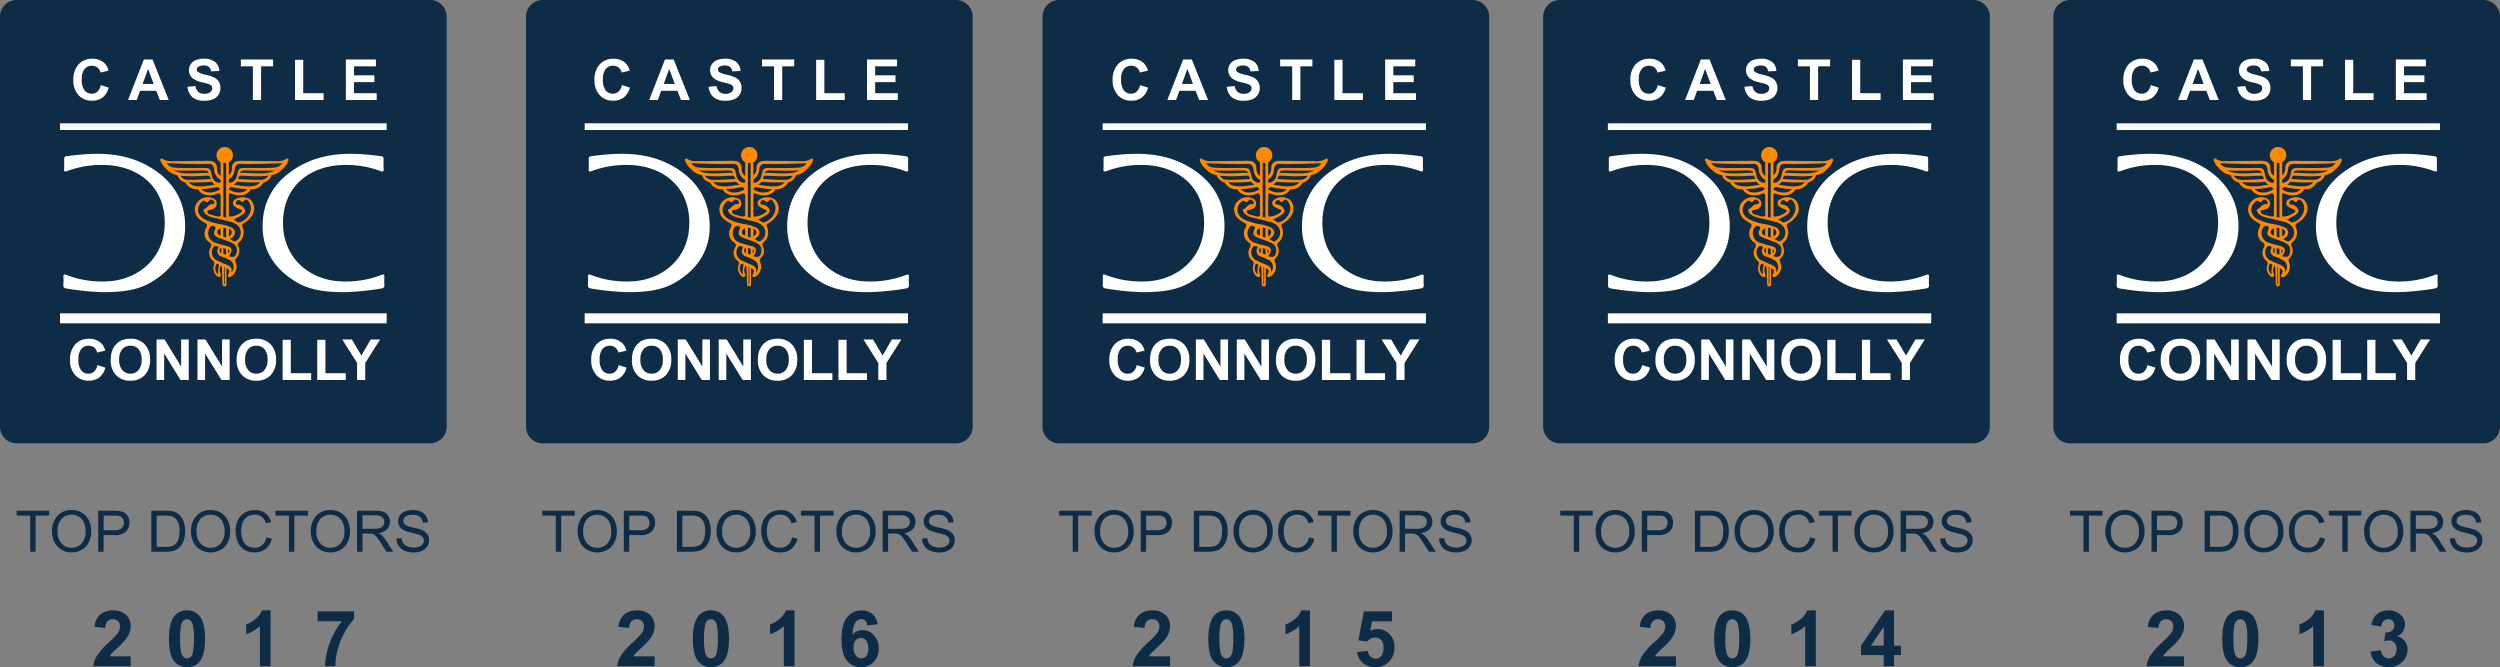 <svg xmlns="http://www.w3.org/2000/svg" xmlns:xlink="http://www.w3.org/1999/xlink" width="750" height="200.164" xmlns:v="https://vecta.io/nano"><rect width="100%" height="100%" fill="#808080" stroke="none"/><style><![CDATA[.B{fill:#fff}.C{fill:#0e2c46}.D{fill-rule:evenodd}.E{fill:#ff8900}]]></style><path d="M5 0h124a5 5 0 0 1 5 5v123a5 5 0 0 1-5 5H5a5 5 0 0 1-5-5V5a5 5 0 0 1 5-5zm4.049 165.519v-10.845H5v-1.452h9.746v1.452h-4.071v10.845zm6.559-5.989a6.68 6.68 0 0 1 1.644-4.794 5.59 5.59 0 0 1 4.244-1.733 5.89 5.89 0 0 1 3.067.813c.904.534 1.63 1.323 2.086 2.269a7.37 7.37 0 0 1 .713 3.3c.02 1.16-.239 2.308-.755 3.347a5.15 5.15 0 0 1-2.134 2.238 6.11 6.11 0 0 1-2.986.76c-1.092.017-2.166-.274-3.1-.839a5.4 5.4 0 0 1-2.074-2.288 6.94 6.94 0 0 1-.7-3.07zm1.677.026c-.07 1.278.36 2.534 1.2 3.5.767.841 1.862 1.308 3 1.279a3.93 3.93 0 0 0 3.018-1.291 5.22 5.22 0 0 0 1.186-3.66 6.3 6.3 0 0 0-.508-2.621 3.9 3.9 0 0 0-1.485-1.736 4.03 4.03 0 0 0-2.194-.613 4.16 4.16 0 0 0-2.977 1.179 5.3 5.3 0 0 0-1.242 3.963zm12.178 5.963v-12.296h4.638a11.2 11.2 0 0 1 1.87.123 3.71 3.71 0 0 1 1.518.574c.424.303.762.71.982 1.183a3.77 3.77 0 0 1 .368 1.677 3.78 3.78 0 0 1-1 2.655c-1.002.841-2.304 1.234-3.604 1.09h-3.153v4.994zm1.627-6.45h3.179a3.37 3.37 0 0 0 2.239-.588c.457-.424.7-1.031.663-1.653a2.22 2.22 0 0 0-.39-1.321c-.246-.356-.61-.613-1.027-.725a6.95 6.95 0 0 0-1.521-.108h-3.141zm14.293 6.45v-12.296h4.236a10.3 10.3 0 0 1 2.189.18 4.16 4.16 0 0 1 1.8.881 5 5 0 0 1 1.455 2.1 8.25 8.25 0 0 1 .486 2.919 8.59 8.59 0 0 1-.324 2.482 6.03 6.03 0 0 1-.842 1.79 4.46 4.46 0 0 1-1.12 1.115c-.451.289-.95.497-1.473.613a8.38 8.38 0 0 1-1.974.215zm1.628-1.452h2.626a6.37 6.37 0 0 0 1.908-.227 2.73 2.73 0 0 0 1.104-.637 3.88 3.88 0 0 0 .9-1.556 7.6 7.6 0 0 0 .323-2.369 5.72 5.72 0 0 0-.634-2.961 3.19 3.19 0 0 0-1.538-1.388 6.36 6.36 0 0 0-2.105-.252h-2.583zM57.3 159.53a6.68 6.68 0 0 1 1.644-4.794 5.59 5.59 0 0 1 4.238-1.733 5.89 5.89 0 0 1 3.067.813c.904.534 1.63 1.323 2.086 2.269a7.37 7.37 0 0 1 .718 3.3c.02 1.161-.239 2.31-.755 3.35-.467.947-1.214 1.727-2.139 2.236a6.11 6.11 0 0 1-2.986.76c-1.092.017-2.166-.274-3.1-.839a5.4 5.4 0 0 1-2.075-2.289 6.94 6.94 0 0 1-.7-3.07zm1.677.026c-.07 1.278.36 2.534 1.2 3.5.764.838 1.854 1.305 2.988 1.28 1.149.033 2.254-.439 3.025-1.292a5.22 5.22 0 0 0 1.186-3.66 6.3 6.3 0 0 0-.506-2.626 3.9 3.9 0 0 0-1.484-1.736 4.03 4.03 0 0 0-2.194-.613 4.16 4.16 0 0 0-2.973 1.186 5.3 5.3 0 0 0-1.248 3.961zm20.948 1.647l1.627.411c-.255 1.196-.902 2.273-1.84 3.058a5.07 5.07 0 0 1-3.25 1.053 5.84 5.84 0 0 1-3.233-.81 5.06 5.06 0 0 1-1.9-2.345 8.36 8.36 0 0 1-.65-3.3 7.25 7.25 0 0 1 .736-3.351 5.03 5.03 0 0 1 2.088-2.166 6.1 6.1 0 0 1 2.982-.736 5.04 5.04 0 0 1 3.1.94 4.88 4.88 0 0 1 1.756 2.646l-1.6.378a3.8 3.8 0 0 0-1.24-1.959 3.31 3.31 0 0 0-2.05-.619 3.98 3.98 0 0 0-2.369.686 3.59 3.59 0 0 0-1.337 1.825c-.256.761-.387 1.558-.385 2.361a7.5 7.5 0 0 0 .458 2.739 3.4 3.4 0 0 0 1.415 1.743 3.99 3.99 0 0 0 2.086.579 3.5 3.5 0 0 0 2.315-.789 4.04 4.04 0 0 0 1.291-2.344zm6.761 4.312v-10.841h-4.051v-1.452h9.745v1.452h-4.069v10.845zm6.559-5.989a6.68 6.68 0 0 1 1.644-4.794 5.59 5.59 0 0 1 4.243-1.729 5.89 5.89 0 0 1 3.067.813 5.32 5.32 0 0 1 2.086 2.27 7.37 7.37 0 0 1 .718 3.3c.02 1.16-.239 2.308-.755 3.347a5.15 5.15 0 0 1-2.139 2.238 6.11 6.11 0 0 1-2.986.76c-1.092.017-2.166-.274-3.1-.839a5.4 5.4 0 0 1-2.074-2.289 6.94 6.94 0 0 1-.706-3.07zm1.677.026c-.07 1.278.36 2.534 1.2 3.5.767.841 1.862 1.308 3 1.279a3.93 3.93 0 0 0 3.016-1.287c.847-1.024 1.271-2.333 1.187-3.66a6.3 6.3 0 0 0-.5-2.626 3.9 3.9 0 0 0-1.485-1.736 4.03 4.03 0 0 0-2.194-.613 4.16 4.16 0 0 0-2.973 1.186 5.3 5.3 0 0 0-1.248 3.961zm12.203 5.967v-12.296h5.452a7.28 7.28 0 0 1 2.5.331c.574.224 1.055.635 1.366 1.167a3.49 3.49 0 0 1 .512 1.854 3.09 3.09 0 0 1-.847 2.209c-.716.668-1.64 1.071-2.617 1.141a4.22 4.22 0 0 1 .982.613 8.42 8.42 0 0 1 1.352 1.636l2.141 3.345h-2.051l-1.627-2.558q-.713-1.1-1.174-1.694a3.69 3.69 0 0 0-.826-.822 2.44 2.44 0 0 0-.736-.328 4.89 4.89 0 0 0-.906-.059h-1.893v5.461zm1.627-6.871h3.5c.591.022 1.18-.056 1.745-.231.392-.132.728-.391.956-.736a2 2 0 0 0 .328-1.1 1.83 1.83 0 0 0-.633-1.434 2.96 2.96 0 0 0-2-.562h-3.895zm10.2 2.92l1.539-.134a3.39 3.39 0 0 0 .5 1.508 2.77 2.77 0 0 0 1.24.961c.597.252 1.239.377 1.887.368a4.52 4.52 0 0 0 1.644-.282 2.28 2.28 0 0 0 1.063-.76 1.76 1.76 0 0 0 .348-1.053 1.6 1.6 0 0 0-.335-1.011c-.295-.336-.675-.587-1.1-.725a21.64 21.64 0 0 0-2.189-.6 11.19 11.19 0 0 1-2.374-.767 3.33 3.33 0 0 1-1.313-1.145 2.81 2.81 0 0 1-.437-1.531c0-.62.184-1.225.529-1.74a3.27 3.27 0 0 1 1.543-1.227 5.87 5.87 0 0 1 2.256-.42 6.16 6.16 0 0 1 2.411.44 3.48 3.48 0 0 1 1.606 1.3 3.72 3.72 0 0 1 .6 1.937l-1.558.116a2.52 2.52 0 0 0-.852-1.762c-.624-.441-1.382-.653-2.144-.6a3.44 3.44 0 0 0-2.151.541 1.62 1.62 0 0 0-.675 1.3 1.4 1.4 0 0 0 .479 1.091 6.48 6.48 0 0 0 2.454.876 16.23 16.23 0 0 1 2.721.784 3.73 3.73 0 0 1 1.581 1.27 3.06 3.06 0 0 1 .512 1.748 3.34 3.34 0 0 1-.557 1.852 3.7 3.7 0 0 1-1.615 1.35 5.63 5.63 0 0 1-2.369.482 7.09 7.09 0 0 1-2.8-.491 3.92 3.92 0 0 1-1.765-1.465 4.15 4.15 0 0 1-.68-2.211zm-79.74 35.336v2.969H28a7.72 7.72 0 0 1 1.093-3.19 21.25 21.25 0 0 1 3.6-4 22.6 22.6 0 0 0 2.65-2.735 3.52 3.52 0 0 0 .66-1.963c.04-.604-.168-1.198-.575-1.645-.428-.401-1.002-.608-1.588-.575a2.13 2.13 0 0 0-1.593.613 3.1 3.1 0 0 0-.683 2l-3.19-.319c.042-1.456.689-2.828 1.786-3.786a6 6 0 0 1 3.757-1.15 5.43 5.43 0 0 1 3.882 1.331 4.37 4.37 0 0 1 1.411 3.309 5.75 5.75 0 0 1-.4 2.146 8.71 8.71 0 0 1-1.289 2.134 20.49 20.49 0 0 1-2.085 2.13q-1.514 1.389-1.918 1.84a5.52 5.52 0 0 0-.658.887zm16.895-13.785a4.56 4.56 0 0 1 3.79 1.73q1.628 2.049 1.628 6.8 0 4.751-1.639 6.802a4.55 4.55 0 0 1-3.779 1.708c-1.534.043-2.995-.653-3.927-1.872q-1.491-1.873-1.491-6.676 0-4.713 1.639-6.784a4.55 4.55 0 0 1 3.778-1.708zm0 2.653a1.6 1.6 0 0 0-1.036.368c-.367.359-.613.822-.706 1.326a18.29 18.29 0 0 0-.33 4.172 18.16 18.16 0 0 0 .3 4.042c.098.55.356 1.058.742 1.462a1.6 1.6 0 0 0 1.031.368 1.6 1.6 0 0 0 1.035-.368c.367-.359.613-.822.706-1.326a18.13 18.13 0 0 0 .33-4.172 18.16 18.16 0 0 0-.3-4.039 2.88 2.88 0 0 0-.746-1.472 1.57 1.57 0 0 0-1.026-.36zm25.068 14.101h-3.2v-12.054c-1.184 1.102-2.596 1.93-4.135 2.425v-2.9a9.25 9.25 0 0 0 2.72-1.557 5.9 5.9 0 0 0 2.015-2.67h2.6zm14.11-13.489v-2.971h10.935v2.323a17.21 17.21 0 0 0-2.755 3.825 22.3 22.3 0 0 0-2.141 5.3 19.65 19.65 0 0 0-.716 5.012h-3.087a21.44 21.44 0 0 1 1.428-7.058 23.52 23.52 0 0 1 3.6-6.432z" class="C"/><path d="M18 37h98v2H18zm0 57h98v3H18zm12.231-68.474l2.382.755c-.261 1.162-.902 2.203-1.822 2.959a5.2 5.2 0 0 1-3.233.968c-1.504.046-2.956-.557-3.984-1.656-1.095-1.246-1.657-2.873-1.566-4.529a6.65 6.65 0 0 1 1.574-4.723 5.38 5.38 0 0 1 4.126-1.676 5.06 5.06 0 0 1 3.627 1.32 4.8 4.8 0 0 1 1.245 2.241l-2.432.581a2.58 2.58 0 0 0-.9-1.494 2.58 2.58 0 0 0-1.664-.548 2.77 2.77 0 0 0-2.2.971 4.76 4.76 0 0 0-.843 3.146 5.1 5.1 0 0 0 .83 3.287 2.7 2.7 0 0 0 2.158.979 2.46 2.46 0 0 0 1.689-.622c.533-.532.888-1.216 1.013-1.959zM50.625 30h-2.673l-1.062-2.764h-4.864L41.021 30h-2.606l4.74-12.169h2.6zm-4.524-4.814l-1.676-4.516-1.644 4.516zm10.135.855l2.391-.232c.078.673.387 1.298.876 1.768a2.65 2.65 0 0 0 1.781.564 2.74 2.74 0 0 0 1.789-.5c.371-.277.593-.711.6-1.175a1.11 1.11 0 0 0-.253-.735c-.244-.249-.549-.43-.884-.527q-.432-.149-1.967-.531c-1.004-.183-1.952-.593-2.772-1.2-.72-.609-1.131-1.506-1.121-2.449a3.13 3.13 0 0 1 .532-1.744 3.3 3.3 0 0 1 1.519-1.233 6.09 6.09 0 0 1 2.4-.423 5.14 5.14 0 0 1 3.449 1c.772.675 1.213 1.651 1.211 2.676l-2.457.108c-.049-.518-.291-1-.677-1.349a2.48 2.48 0 0 0-1.556-.411 2.81 2.81 0 0 0-1.677.44c-.25.169-.397.453-.39.755.001.29.135.562.365.739a6.46 6.46 0 0 0 2.253.818c.915.187 1.805.481 2.652.876a3.42 3.42 0 0 1 1.345 1.237c.341.588.509 1.259.486 1.938.001.696-.201 1.376-.581 1.959a3.48 3.48 0 0 1-1.642 1.362 6.89 6.89 0 0 1-2.65.444 5.27 5.27 0 0 1-3.544-1.067 4.64 4.64 0 0 1-1.478-3.108zM75.867 30V19.89h-3.611v-2.059h9.67v2.059h-3.6V30zm12.641 0V17.931h2.457V27.95h6.109V30zm15.248 0V17.831h9.023v2.059h-6.571v2.7h6.109v2.05h-6.109v3.31h6.8V30zm-74.525 79.526l2.382.755c-.261 1.162-.902 2.203-1.822 2.959a5.2 5.2 0 0 1-3.233.968c-1.504.046-2.956-.557-3.984-1.656-1.095-1.246-1.657-2.873-1.566-4.529a6.65 6.65 0 0 1 1.574-4.723 5.38 5.38 0 0 1 4.126-1.676 5.06 5.06 0 0 1 3.627 1.32 4.8 4.8 0 0 1 1.245 2.241l-2.432.581a2.58 2.58 0 0 0-.9-1.494 2.58 2.58 0 0 0-1.664-.548 2.77 2.77 0 0 0-2.2.971 4.76 4.76 0 0 0-.843 3.146 5.1 5.1 0 0 0 .83 3.287 2.7 2.7 0 0 0 2.158.979 2.46 2.46 0 0 0 1.689-.622c.533-.532.888-1.216 1.013-1.959zm3.993-1.536a7.74 7.74 0 0 1 .556-3.121c.274-.619.656-1.184 1.128-1.669a4.74 4.74 0 0 1 1.573-1.1 6.68 6.68 0 0 1 2.623-.481 5.71 5.71 0 0 1 4.3 1.668c1.135 1.27 1.716 2.94 1.615 4.64.1 1.688-.476 3.347-1.6 4.611a5.67 5.67 0 0 1-4.277 1.67c-1.607.079-3.174-.522-4.316-1.656a6.29 6.29 0 0 1-1.6-4.562zm2.532-.083a4.56 4.56 0 0 0 .952 3.134 3.11 3.11 0 0 0 2.424 1.067c.921.025 1.806-.363 2.411-1.058a4.65 4.65 0 0 0 .942-3.175c.087-1.118-.239-2.228-.917-3.121a3.1 3.1 0 0 0-2.436-1.029c-.931-.035-1.829.347-2.449 1.042a4.6 4.6 0 0 0-.928 3.14zM46.97 114v-12.169h2.391l4.98 8.126v-8.126h2.283V114h-2.466l-4.906-7.936V114zm12.277 0v-12.169h2.391l4.98 8.126v-8.126h2.283V114h-2.466l-4.906-7.936V114zM71 107.99a7.74 7.74 0 0 1 .556-3.121 5.72 5.72 0 0 1 1.134-1.669 4.74 4.74 0 0 1 1.573-1.1 6.68 6.68 0 0 1 2.623-.481 5.71 5.71 0 0 1 4.3 1.668 6.39 6.39 0 0 1 1.622 4.645c.1 1.688-.476 3.347-1.6 4.611a5.67 5.67 0 0 1-4.289 1.665c-1.607.079-3.174-.522-4.316-1.656a6.29 6.29 0 0 1-1.6-4.562zm2.532-.083a4.56 4.56 0 0 0 .955 3.134 3.11 3.11 0 0 0 2.421 1.066c.921.025 1.806-.363 2.411-1.058a4.65 4.65 0 0 0 .942-3.175c.087-1.118-.239-2.228-.917-3.121a3.1 3.1 0 0 0-2.436-1.029c-.931-.035-1.829.347-2.449 1.042a4.6 4.6 0 0 0-.927 3.141zM84.788 114v-12.069h2.457v10.019h6.109V114zm10.384 0v-12.069h2.457v10.019h6.109V114zm11.953 0v-5.122l-4.457-7.047h2.88l2.86 4.815 2.806-4.814h2.834l-4.474 7.068v5.1z" class="B"/><g class="D"><use xlink:href="#B" class="E"/><use xlink:href="#C" class="B"/></g><g class="C"><use xlink:href="#D"/><use xlink:href="#E"/><path d="M196.388 196.904v2.969h-11.212a7.72 7.72 0 0 1 1.093-3.19 21.25 21.25 0 0 1 3.6-4c.959-.836 1.845-1.75 2.65-2.735a3.52 3.52 0 0 0 .66-1.963c.04-.604-.168-1.198-.575-1.645-.428-.401-1.002-.608-1.588-.575a2.13 2.13 0 0 0-1.593.613 3.1 3.1 0 0 0-.683 2l-3.19-.319c.042-1.456.689-2.828 1.786-3.786a6 6 0 0 1 3.757-1.15 5.43 5.43 0 0 1 3.882 1.331 4.37 4.37 0 0 1 1.411 3.309c.005.734-.131 1.463-.4 2.146-.325.769-.759 1.488-1.289 2.134a20.49 20.49 0 0 1-2.085 2.13q-1.514 1.389-1.918 1.84a5.52 5.52 0 0 0-.658.887zm16.895-13.785a4.56 4.56 0 0 1 3.79 1.73q1.628 2.049 1.628 6.8 0 4.751-1.639 6.802a4.55 4.55 0 0 1-3.779 1.708c-1.534.043-2.995-.653-3.927-1.872q-1.491-1.873-1.491-6.676 0-4.713 1.639-6.784a4.55 4.55 0 0 1 3.778-1.708zm0 2.653a1.6 1.6 0 0 0-1.036.368c-.367.359-.613.822-.706 1.326a18.29 18.29 0 0 0-.33 4.172 18.16 18.16 0 0 0 .3 4.042c.098.55.356 1.058.742 1.462a1.6 1.6 0 0 0 1.031.368 1.6 1.6 0 0 0 1.035-.368c.367-.359.613-.822.706-1.326a18.13 18.13 0 0 0 .33-4.172 18.16 18.16 0 0 0-.3-4.039c-.1-.553-.359-1.065-.746-1.472-.288-.238-.652-.366-1.026-.36zm25.068 14.101h-3.2v-12.054c-1.184 1.102-2.596 1.93-4.135 2.425v-2.9a9.25 9.25 0 0 0 2.72-1.557 5.9 5.9 0 0 0 2.015-2.67h2.6zm24.942-12.6l-3.1.341c-.027-.525-.236-1.024-.591-1.411-.337-.31-.783-.474-1.24-.455a2.1 2.1 0 0 0-1.718.91 7.67 7.67 0 0 0-.882 3.79 3.74 3.74 0 0 1 2.98-1.411 4.54 4.54 0 0 1 3.44 1.526 5.53 5.53 0 0 1 1.428 3.939c.069 1.517-.476 2.999-1.512 4.109a5.14 5.14 0 0 1-3.862 1.548c-1.616.034-3.155-.693-4.155-1.963q-1.624-1.963-1.624-6.437 0-4.588 1.7-6.613c1.072-1.323 2.698-2.072 4.4-2.026 1.144-.042 2.264.336 3.147 1.064a4.99 4.99 0 0 1 1.589 3.089zm-7.246 6.978c-.055.862.199 1.716.717 2.407a2.11 2.11 0 0 0 1.639.848c.573.006 1.118-.252 1.476-.7a3.5 3.5 0 0 0 .591-2.276c.07-.844-.154-1.686-.634-2.384a2 2 0 0 0-1.6-.757 2 2 0 0 0-1.559.723 3.14 3.14 0 0 0-.631 2.14z"/></g><path d="M175.404 37h97v2h-97zm0 57h97v3h-97zm11.167-68.474l2.382.755c-.261 1.162-.902 2.203-1.822 2.959a5.2 5.2 0 0 1-3.233.968c-1.504.046-2.956-.557-3.984-1.656-1.095-1.246-1.657-2.873-1.566-4.529a6.65 6.65 0 0 1 1.574-4.723 5.38 5.38 0 0 1 4.126-1.676 5.06 5.06 0 0 1 3.627 1.32 4.8 4.8 0 0 1 1.245 2.241l-2.432.581a2.58 2.58 0 0 0-.9-1.494 2.58 2.58 0 0 0-1.664-.548 2.77 2.77 0 0 0-2.2.971 4.76 4.76 0 0 0-.843 3.146 5.1 5.1 0 0 0 .83 3.287 2.7 2.7 0 0 0 2.158.979 2.46 2.46 0 0 0 1.689-.622c.533-.532.888-1.216 1.013-1.959zM206.965 30h-2.673l-1.062-2.764h-4.864L197.361 30h-2.606l4.74-12.169h2.6zm-4.524-4.814l-1.676-4.516-1.644 4.516zm10.135.855l2.391-.232c.078.673.387 1.298.876 1.768a2.65 2.65 0 0 0 1.781.564 2.74 2.74 0 0 0 1.789-.5c.371-.277.593-.711.6-1.175a1.11 1.11 0 0 0-.253-.735c-.244-.249-.549-.43-.884-.527q-.432-.149-1.967-.531c-1.004-.183-1.952-.593-2.772-1.2-.72-.609-1.131-1.506-1.121-2.449a3.13 3.13 0 0 1 .532-1.744 3.3 3.3 0 0 1 1.519-1.233 6.09 6.09 0 0 1 2.4-.423 5.14 5.14 0 0 1 3.449 1c.772.675 1.213 1.651 1.211 2.676l-2.457.108c-.049-.518-.291-1-.677-1.349a2.48 2.48 0 0 0-1.556-.411 2.81 2.81 0 0 0-1.677.44c-.25.169-.397.453-.39.755.001.29.135.562.365.739a6.46 6.46 0 0 0 2.253.818c.915.187 1.805.481 2.652.876a3.42 3.42 0 0 1 1.345 1.237c.341.588.509 1.259.486 1.938.001.696-.201 1.376-.581 1.959a3.48 3.48 0 0 1-1.642 1.362 6.89 6.89 0 0 1-2.65.444 5.27 5.27 0 0 1-3.544-1.067 4.64 4.64 0 0 1-1.478-3.108zM232.207 30V19.89h-3.611v-2.059h9.67v2.059h-3.6V30zm12.641 0V17.931h2.457V27.95h6.109V30zm15.248 0V17.831h9.023v2.059h-6.571v2.7h6.109v2.05h-6.109v3.31h6.8V30zm-74.504 79.526l2.382.755c-.261 1.162-.902 2.203-1.822 2.959a5.2 5.2 0 0 1-3.233.968c-1.504.046-2.956-.557-3.984-1.656-1.095-1.246-1.657-2.873-1.566-4.529a6.65 6.65 0 0 1 1.574-4.723 5.38 5.38 0 0 1 4.126-1.676 5.06 5.06 0 0 1 3.627 1.32 4.8 4.8 0 0 1 1.245 2.241l-2.432.581a2.58 2.58 0 0 0-2.564-2.042 2.77 2.77 0 0 0-2.2.971 4.76 4.76 0 0 0-.843 3.146 5.1 5.1 0 0 0 .83 3.287 2.7 2.7 0 0 0 2.158.979 2.46 2.46 0 0 0 1.689-.622c.533-.532.888-1.216 1.013-1.959zm3.993-1.536a7.74 7.74 0 0 1 .556-3.121c.274-.619.656-1.184 1.128-1.669a4.74 4.74 0 0 1 1.573-1.1 6.68 6.68 0 0 1 2.623-.481 5.71 5.71 0 0 1 4.3 1.668c1.135 1.27 1.716 2.94 1.615 4.64.1 1.688-.476 3.347-1.6 4.611a5.67 5.67 0 0 1-4.277 1.67c-1.607.079-3.174-.522-4.316-1.656a6.29 6.29 0 0 1-1.6-4.562zm2.532-.083a4.56 4.56 0 0 0 .952 3.134 3.11 3.11 0 0 0 2.424 1.067c.921.025 1.806-.363 2.411-1.058a4.65 4.65 0 0 0 .942-3.175c.087-1.118-.239-2.228-.917-3.121a3.1 3.1 0 0 0-2.436-1.029c-.931-.035-1.829.347-2.449 1.042a4.6 4.6 0 0 0-.928 3.14zM203.331 114v-12.169h2.391l4.98 8.126v-8.126h2.283V114h-2.466l-4.906-7.936V114zm12.277 0v-12.169h2.391l4.98 8.126v-8.126h2.283V114h-2.466l-4.906-7.936V114zm11.753-6.01a7.74 7.74 0 0 1 .556-3.121 5.72 5.72 0 0 1 1.134-1.669 4.74 4.74 0 0 1 1.573-1.1 6.68 6.68 0 0 1 2.623-.481 5.71 5.71 0 0 1 4.3 1.668 6.39 6.39 0 0 1 1.622 4.645c.1 1.688-.476 3.347-1.6 4.611a5.67 5.67 0 0 1-4.289 1.665c-1.607.079-3.174-.522-4.316-1.656a6.29 6.29 0 0 1-1.6-4.562zm2.532-.083a4.56 4.56 0 0 0 .955 3.134 3.11 3.11 0 0 0 2.421 1.066c.921.025 1.806-.363 2.411-1.058a4.65 4.65 0 0 0 .942-3.175c.087-1.118-.239-2.228-.917-3.121a3.1 3.1 0 0 0-2.436-1.029c-.931-.035-1.829.347-2.449 1.042a4.6 4.6 0 0 0-.927 3.141zM241.149 114v-12.069h2.457v10.019h6.109V114zm10.384 0v-12.069h2.457v10.019h6.109V114zm11.953 0v-5.122l-4.457-7.047h2.88l2.86 4.815 2.806-4.814h2.834l-4.474 7.068v5.1z" class="B"/><g class="D"><path d="M223.551 52.754v-4.05a2.47 2.47 0 0 1 1.234-4.608 2.47 2.47 0 0 1 1.234 4.608v3.944c.64-.572.979-1.408.921-2.264a1.95 1.95 0 0 1 1.86-2.076 11.71 11.71 0 0 1 2.071-.052l9.314.093c.991.104 1.991-.093 2.868-.567.225-.144.481-.363.747-.118.3.28.048.567-.052.859a5.59 5.59 0 0 1-.812 1.355c-1.112 1.168-2.09 2.275-3.876 2.618-.1.018-.239 0-.255.067a3.15 3.15 0 0 1-2.35 2.171l-.262.35a3.67 3.67 0 0 1-3.233 1.693c-.5.074-.428.121-.731.584a3.5 3.5 0 0 1-2.092 1.168 5.99 5.99 0 0 1-3.36-.411c-.392-.175-.623-.081-.758.111v6.638c.219.106.469.134.706.077 1.025-.125 2-.512 2.83-1.126.637-.467.543-.761-.157-1.037-.52-.187-1.014-.439-1.472-.748-.424-.213-.688-.651-.679-1.126s.29-.902.723-1.098a4.08 4.08 0 0 1 4.567.11c1.123 1.129 1.408 2.844.712 4.276a6.76 6.76 0 0 1-2.72 2.744c-.518.33-.668.6-.409 1.233a3.83 3.83 0 0 1-1.031 4.534c-.349.334-.558.585-.283 1.093a2.97 2.97 0 0 1-.536 3.611c-.385.346-.449.925-.149 1.347a3.5 3.5 0 0 1-1.242 4.084c-.3.183-.651.435-.987.2-.421-.293-.054-.634.062-.943.362-.966.356-1.021-.653-1.686v4.617c0 .386.028.882-.522.9-.586.022-.664-.463-.68-.917l-.136-4.389a1.46 1.46 0 0 0-.221-.976c-.476.643-.594 1.483-.315 2.232.063.4.467.882-.092 1.153-.51.247-.9-.165-1.206-.527a3.14 3.14 0 0 1-.561-3.019 1.03 1.03 0 0 0-.3-1.254c-1.226-.934-1.543-2.646-.732-3.957.184-.247.25-.562.182-.863s-.265-.555-.538-.698a3.22 3.22 0 0 1-.927-4.438c.386-.771.2-1.066-.467-1.452-1.2-.694-2.411-1.446-2.8-2.914A3.41 3.41 0 0 1 217 60.231a3.9 3.9 0 0 1 4.09-.812c.766.176 1.307.861 1.3 1.647a1.73 1.73 0 0 1-1.269 1.678l-.218.092c-.447.249-1.345 0-1.3.719s.9.789 1.49.965c1.7.508 2.289.667 2.469-.048v-5.324c.011-.35-.013-1.448-.942-1.033a5.99 5.99 0 0 1-3.36.411 3.5 3.5 0 0 1-2.094-1.172c-.3-.463-.23-.51-.73-.584a3.67 3.67 0 0 1-3.234-1.693l-.262-.35a3.15 3.15 0 0 1-2.35-2.171c-.016-.069-.156-.049-.255-.067-1.785-.343-2.763-1.45-3.876-2.618-.333-.411-.606-.867-.812-1.355-.1-.292-.351-.579-.051-.859.265-.245.522-.026.746.118a4.95 4.95 0 0 0 2.868.567l9.315-.093c.691-.044 1.384-.026 2.071.052a1.95 1.95 0 0 1 1.859 2.076c.011.688.176 1.931 1.111 2.37zm1.027 32.483l.214.008v-5.119h-.214zm-1.729-2.907a7.31 7.31 0 0 1 .145-2.489c.112-.315.072-.554-.254-.663-.348-.116-.506.154-.612.406a2.32 2.32 0 0 0 .721 2.747zm3.924-.547a2.43 2.43 0 0 0-.3-3.618 15.27 15.27 0 0 0-2.693-1.219c-.47-.119-.864-.44-1.076-.876s-.221-.944-.024-1.387c.116-.319.393-.664-.223-.8-.44-.1-.783-.208-1.085.331-.447.67-.569 1.505-.331 2.275s.809 1.391 1.556 1.691l2.168 1c1.928.673 2.32 1.308 2 2.6zm-.728-4.9c1.569.448 2.137.09 2.351-1.384.183-1.253-.3-2.118-1.74-2.765-1.223-.549-2.529-.909-3.762-1.438-1.372-.587-1.613-1.138-1-2.5.356-.793-.094-.856-.606-1-.545-.149-.8.236-1.041.6a3 3 0 0 0 1.463 4.338c1.269.439 2.562.804 3.874 1.091 1.271.434 1.517 1.077.914 2.269l-.453.792zm-.846-2.207l-.835-.3v1.719l.835.331zm-1.432-.3a.57.57 0 0 0-.427.3 1.04 1.04 0 0 0 .427 1.342zm2.045 1.626c.376-.366.516-.655.252-1.05a.37.37 0 0 0-.252-.107zm.5-4.238c.754.224 1.157.865 1.811.546a2.93 2.93 0 0 0 .714-4.508c-.652-.645-1.472-1.092-2.367-1.292l-4.837-1.167c-.942-.151-1.83-.54-2.58-1.129-.449-.411-.9-1.323-.454-1.479.956-.333 1.317-1.512 2.437-1.487.557.013.9-.368.513-.834-.335-.409-.892-.93-1.462-.2-.283.361-.606.6-.984.268-.64-.569-1.014-.091-1.389.294-1.572 1.614-1.14 3.847 1 5.025a17.36 17.36 0 0 0 4.626 1.434c1.176.172 2.323.502 3.41.981a1.67 1.67 0 0 1 .38 2.914c-.2.185-.427.335-.813.635zm-1.117-3.317l-.835-.167v2.693l.835.325zm.818.178v2.294a1.41 1.41 0 0 0 .882-1.151c.03-.546-.343-1.032-.878-1.143zm-2.472-.119c-.563.121-.968.617-.974 1.193a.99.99 0 0 0 .974.94zm3.868-2.591c.785.262 1.26.939 1.88.773 2.427-.646 4.175-3.739 2.949-5.765-.328-.541-.858-1.722-1.842-.5a.39.39 0 0 1-.623.049c-.648-.7-1.353-.5-1.611.2-.323.87.646.609 1.065.793.751.243 1.357.804 1.657 1.534.2.756-.563 1.251-1.158 1.636-.65.419-1.36.76-2.313 1.28zm-2.218-17.086a2.22 2.22 0 0 1-.416.052 1.44 1.44 0 0 1-.407-.052v16.286l.823.171zm6.338 7.949a2.55 2.55 0 0 1-1.4.85c-1.306.28-2.669.052-3.812-.638-.138-.076-.292-.184-.268-.373.175-.333.441-.374.754-.519 1.588.39 3.217.594 4.852.609zm-13.686 0c.36.43.852.729 1.4.85a5.24 5.24 0 0 0 3.811-.638c.138-.076.293-.184.268-.373-.175-.333-.441-.374-.753-.519a21.2 21.2 0 0 1-4.853.609zm17.5-2.119c-1.28 1.968-5.482 1.1-7.859.754a3.75 3.75 0 0 0 1-.89c2.28.216 4.572.262 6.859.136zm-21.311 0c1.279 1.968 5.481 1.1 7.858.754a3.73 3.73 0 0 1-1-.89c-2.28.216-4.572.262-6.859.136zm9.516-.707a.9.9 0 0 0-.093-.051c-1.007-.587-1.68-1.613-1.82-2.77-.113-1.744-.9-2.007-1.957-1.959-3.934.178-12.327-.212-12.327-.212a3.03 3.03 0 0 0 2.3 1.31c2.726.232 5.87.106 8.6.116 1.972.008 2.171.034 2.614 1.993.083.963.647 1.819 1.5 2.275.252.112.979.269 1.189.084zm2.468.866c.341.022.683-.032 1-.159.852-.459 1.413-1.318 1.492-2.282.443-1.959.642-1.985 2.614-1.993 2.729-.01 5.872.117 8.6-.116a3.03 3.03 0 0 0 2.3-1.31c0 0-8.395.39-12.327.212-1.06-.048-1.845.215-1.957 1.959a3.76 3.76 0 0 1-1.725 2.72zm11.895-2.115a35.02 35.02 0 0 1-5.188.141c-1.142-.087-2.164-.107-3.308-.141-.282-.008-.465.549-.617.974.635.078 1.632.1 1.865.117a45.75 45.75 0 0 0 5.092.137 2.63 2.63 0 0 0 2.158-1.229zm-26.447 0c.469.744 1.278 1.204 2.157 1.228 1.698.049 3.398.003 5.091-.137.235-.018 1.232-.039 1.866-.117-.152-.425-.336-.982-.617-.974-1.145.034-2.166.054-3.309.141-1.73.081-3.463.033-5.186-.142zm17.951-.838c.131-.794 1.2-.762 2.116-.734 1.837.057 5.911.133 8.252 0-2.5 1.505-7.034.623-10.366.733zm-9.453 0c-.132-.794-1.2-.762-2.116-.734-1.838.057-5.912.133-8.253 0 2.5 1.505 7.039.623 10.373.733z" class="E"/><use xlink:href="#C" x="157.366" class="B"/></g><g class="C"><use xlink:href="#D" x="154.951"/><use xlink:href="#E" x="155.076"/><path d="M351.017 196.904v2.969h-11.212a7.72 7.72 0 0 1 1.093-3.19 21.25 21.25 0 0 1 3.6-4c.959-.836 1.845-1.75 2.65-2.735a3.52 3.52 0 0 0 .66-1.963c.04-.604-.168-1.198-.575-1.645-.428-.401-1.002-.608-1.588-.575a2.13 2.13 0 0 0-1.593.613 3.1 3.1 0 0 0-.683 2l-3.19-.319c.042-1.456.689-2.828 1.786-3.786a6 6 0 0 1 3.757-1.15 5.43 5.43 0 0 1 3.882 1.331 4.37 4.37 0 0 1 1.411 3.309c.005.734-.131 1.463-.4 2.146-.325.769-.759 1.488-1.289 2.134a20.49 20.49 0 0 1-2.085 2.13q-1.514 1.389-1.918 1.84a5.52 5.52 0 0 0-.658.887zm16.895-13.785a4.56 4.56 0 0 1 3.79 1.73q1.628 2.049 1.628 6.8 0 4.751-1.639 6.802a4.55 4.55 0 0 1-3.779 1.708c-1.534.043-2.995-.653-3.927-1.872q-1.491-1.873-1.491-6.676 0-4.713 1.639-6.784a4.55 4.55 0 0 1 3.778-1.708zm0 2.653a1.6 1.6 0 0 0-1.036.368c-.367.359-.613.822-.706 1.326a18.29 18.29 0 0 0-.33 4.172 18.16 18.16 0 0 0 .3 4.042c.098.55.356 1.058.742 1.462a1.6 1.6 0 0 0 1.031.368 1.6 1.6 0 0 0 1.035-.368c.367-.359.613-.822.706-1.326a18.13 18.13 0 0 0 .33-4.172 18.16 18.16 0 0 0-.3-4.039c-.1-.553-.359-1.065-.746-1.472-.288-.238-.652-.366-1.026-.36zm25.068 14.101h-3.2v-12.054c-1.184 1.102-2.596 1.93-4.135 2.425v-2.9a9.25 9.25 0 0 0 2.72-1.557 5.9 5.9 0 0 0 2.015-2.67h2.6zm14.151-4.293l3.19-.33c.056.651.343 1.26.809 1.718.412.407.969.634 1.548.632a2.15 2.15 0 0 0 1.7-.813 3.7 3.7 0 0 0 .687-2.455 3.36 3.36 0 0 0-.692-2.31c-.454-.51-1.111-.791-1.793-.768a3.26 3.26 0 0 0-2.466 1.219l-2.6-.375 1.639-8.686h8.458v2.994h-6.029l-.5 2.834c.677-.346 1.425-.527 2.185-.53a4.8 4.8 0 0 1 3.609 1.548c1.007 1.088 1.54 2.533 1.479 4.015.016 1.326-.406 2.619-1.2 3.681a5.3 5.3 0 0 1-4.521 2.2 5.61 5.61 0 0 1-3.766-1.24 5.11 5.11 0 0 1-1.742-3.339z"/></g><path d="M330.79 37h97v2h-97zm0 57h97v3h-97zm11.233-68.474l2.382.755c-.261 1.162-.902 2.203-1.822 2.959a5.2 5.2 0 0 1-3.233.968c-1.504.046-2.956-.557-3.984-1.656-1.095-1.246-1.657-2.873-1.566-4.529a6.65 6.65 0 0 1 1.574-4.723 5.38 5.38 0 0 1 4.126-1.676 5.06 5.06 0 0 1 3.627 1.32 4.8 4.8 0 0 1 1.245 2.241l-2.432.581a2.58 2.58 0 0 0-.9-1.494 2.58 2.58 0 0 0-1.664-.548 2.77 2.77 0 0 0-2.2.971 4.76 4.76 0 0 0-.843 3.146 5.1 5.1 0 0 0 .83 3.287 2.7 2.7 0 0 0 2.158.979 2.46 2.46 0 0 0 1.689-.622c.533-.532.888-1.216 1.013-1.959zM362.417 30h-2.673l-1.062-2.764h-4.864L352.813 30h-2.606l4.74-12.169h2.6zm-4.524-4.814l-1.676-4.516-1.644 4.516zm10.135.855l2.391-.232c.078.673.387 1.298.876 1.768a2.65 2.65 0 0 0 1.781.564 2.74 2.74 0 0 0 1.789-.5c.371-.277.593-.711.6-1.175a1.11 1.11 0 0 0-.253-.735c-.244-.249-.549-.43-.884-.527q-.432-.149-1.967-.531c-1.004-.183-1.952-.593-2.772-1.2-.72-.609-1.131-1.506-1.121-2.449A3.13 3.13 0 0 1 369 19.28a3.3 3.3 0 0 1 1.519-1.233 6.09 6.09 0 0 1 2.4-.423 5.14 5.14 0 0 1 3.449 1c.772.675 1.213 1.651 1.211 2.676l-2.457.108c-.049-.518-.291-1-.677-1.349a2.48 2.48 0 0 0-1.556-.411 2.81 2.81 0 0 0-1.677.44c-.25.169-.397.453-.39.755.001.29.135.562.365.739a6.46 6.46 0 0 0 2.253.818c.915.187 1.805.481 2.652.876a3.42 3.42 0 0 1 1.345 1.237c.341.588.509 1.259.486 1.938.001.696-.201 1.376-.581 1.959a3.48 3.48 0 0 1-1.642 1.362 6.89 6.89 0 0 1-2.65.444 5.27 5.27 0 0 1-3.544-1.067 4.64 4.64 0 0 1-1.478-3.108zM387.659 30V19.89h-3.611v-2.059h9.67v2.059h-3.6V30zm12.641 0V17.931h2.457V27.95h6.109V30zm15.248 0V17.831h9.023v2.059H418v2.7h6.109v2.05H418v3.31h6.8V30zm-74.527 79.526l2.382.755c-.261 1.162-.902 2.203-1.822 2.959a5.2 5.2 0 0 1-3.233.968c-1.504.046-2.956-.557-3.984-1.656-1.095-1.246-1.657-2.873-1.566-4.529a6.65 6.65 0 0 1 1.574-4.723 5.38 5.38 0 0 1 4.126-1.676 5.06 5.06 0 0 1 3.627 1.32 4.8 4.8 0 0 1 1.245 2.241l-2.432.581a2.58 2.58 0 0 0-2.564-2.042 2.77 2.77 0 0 0-2.2.971 4.76 4.76 0 0 0-.843 3.146 5.1 5.1 0 0 0 .83 3.287 2.7 2.7 0 0 0 2.158.979 2.46 2.46 0 0 0 1.689-.622c.533-.532.888-1.216 1.013-1.959zm3.993-1.536a7.74 7.74 0 0 1 .556-3.121c.274-.619.656-1.184 1.128-1.669a4.74 4.74 0 0 1 1.573-1.1 6.68 6.68 0 0 1 2.623-.481 5.71 5.71 0 0 1 4.3 1.668c1.135 1.27 1.716 2.94 1.615 4.64.1 1.688-.476 3.347-1.6 4.611a5.67 5.67 0 0 1-4.277 1.67c-1.607.079-3.174-.522-4.316-1.656a6.29 6.29 0 0 1-1.6-4.562zm2.532-.083a4.56 4.56 0 0 0 .952 3.134 3.11 3.11 0 0 0 2.424 1.067c.921.025 1.806-.363 2.411-1.058a4.65 4.65 0 0 0 .942-3.175c.087-1.118-.239-2.228-.917-3.121a3.1 3.1 0 0 0-2.436-1.029c-.931-.035-1.829.347-2.449 1.042a4.6 4.6 0 0 0-.928 3.14zM358.76 114v-12.169h2.391l4.98 8.126v-8.126h2.283V114h-2.466l-4.906-7.936V114zm12.277 0v-12.169h2.391l4.98 8.126v-8.126h2.283V114h-2.466l-4.906-7.936V114zm11.753-6.01a7.74 7.74 0 0 1 .556-3.121 5.72 5.72 0 0 1 1.134-1.669 4.74 4.74 0 0 1 1.573-1.1 6.68 6.68 0 0 1 2.623-.481 5.71 5.71 0 0 1 4.3 1.668 6.39 6.39 0 0 1 1.622 4.645c.1 1.688-.476 3.347-1.6 4.611a5.67 5.67 0 0 1-4.289 1.665c-1.607.079-3.174-.522-4.316-1.656a6.29 6.29 0 0 1-1.6-4.562zm2.532-.083a4.56 4.56 0 0 0 .955 3.134 3.11 3.11 0 0 0 2.421 1.066c.921.025 1.806-.363 2.411-1.058a4.65 4.65 0 0 0 .942-3.175c.087-1.118-.239-2.228-.917-3.121a3.1 3.1 0 0 0-2.436-1.029c-.931-.035-1.829.347-2.449 1.042a4.6 4.6 0 0 0-.927 3.141zM396.578 114v-12.069h2.457v10.019h6.109V114zm10.384 0v-12.069h2.457v10.019h6.109V114zm11.953 0v-5.122l-4.457-7.047h2.88l2.86 4.815 2.806-4.814h2.834l-4.474 7.068v5.1z" class="B"/><g class="D"><use xlink:href="#B" x="311.806" class="E"/><use xlink:href="#C" x="311.806" class="B"/></g><g class="C"><use xlink:href="#D" x="305.149"/><use xlink:href="#E" x="305.395"/><path d="M502.779 196.904v2.969h-11.212a7.72 7.72 0 0 1 1.093-3.19 21.25 21.25 0 0 1 3.6-4c.959-.836 1.845-1.75 2.65-2.735a3.52 3.52 0 0 0 .66-1.963c.04-.604-.168-1.198-.575-1.645-.428-.401-1.002-.608-1.588-.575a2.13 2.13 0 0 0-1.593.613 3.1 3.1 0 0 0-.683 2l-3.19-.319c.042-1.456.689-2.828 1.786-3.786a6 6 0 0 1 3.757-1.15 5.43 5.43 0 0 1 3.882 1.331 4.37 4.37 0 0 1 1.411 3.309c.005.734-.131 1.463-.4 2.146-.325.769-.759 1.488-1.289 2.134a20.49 20.49 0 0 1-2.085 2.13q-1.514 1.389-1.918 1.84a5.52 5.52 0 0 0-.658.887zm16.895-13.785a4.56 4.56 0 0 1 3.79 1.73q1.628 2.049 1.628 6.8 0 4.751-1.639 6.802a4.55 4.55 0 0 1-3.779 1.708c-1.534.043-2.995-.653-3.927-1.872q-1.491-1.873-1.491-6.676 0-4.713 1.639-6.784a4.55 4.55 0 0 1 3.778-1.708zm0 2.653a1.6 1.6 0 0 0-1.036.368c-.367.359-.613.822-.706 1.326a18.29 18.29 0 0 0-.33 4.172 18.16 18.16 0 0 0 .3 4.042c.098.55.356 1.058.742 1.462a1.6 1.6 0 0 0 1.031.368 1.6 1.6 0 0 0 1.035-.368c.367-.359.613-.822.706-1.326a18.13 18.13 0 0 0 .33-4.172 18.16 18.16 0 0 0-.3-4.039c-.1-.553-.359-1.065-.746-1.472-.288-.238-.652-.366-1.026-.36zm25.068 14.101h-3.2v-12.054c-1.184 1.102-2.596 1.93-4.135 2.425v-2.9a9.25 9.25 0 0 0 2.72-1.557 5.9 5.9 0 0 0 2.015-2.67h2.6zm20.378 0v-3.357h-6.831v-2.8l7.239-10.6h2.686v10.589h2.076v2.812h-2.074v3.356zm0-6.169v-5.7l-3.837 5.7z"/></g><path d="M482.362 37h97v2h-97zm0 57h97v3h-97zm14.977-68.474l2.382.755c-.261 1.162-.902 2.203-1.822 2.959a5.2 5.2 0 0 1-3.233.968c-1.504.046-2.956-.557-3.984-1.656-1.095-1.246-1.657-2.873-1.566-4.529a6.65 6.65 0 0 1 1.574-4.723 5.38 5.38 0 0 1 4.126-1.676 5.06 5.06 0 0 1 3.627 1.32 4.8 4.8 0 0 1 1.245 2.241l-2.432.581a2.58 2.58 0 0 0-.9-1.494 2.58 2.58 0 0 0-1.664-.548 2.77 2.77 0 0 0-2.2.971 4.76 4.76 0 0 0-.843 3.146 5.1 5.1 0 0 0 .83 3.287 2.7 2.7 0 0 0 2.158.979 2.46 2.46 0 0 0 1.689-.622c.533-.532.888-1.216 1.013-1.959zM517.733 30h-2.673l-1.062-2.764h-4.864L508.129 30h-2.606l4.74-12.169h2.6zm-4.524-4.814l-1.676-4.516-1.644 4.516zm10.135.855l2.391-.232c.078.673.387 1.298.876 1.768a2.65 2.65 0 0 0 1.781.564 2.74 2.74 0 0 0 1.789-.5c.371-.277.593-.711.6-1.175a1.11 1.11 0 0 0-.253-.735c-.244-.249-.549-.43-.884-.527q-.432-.149-1.967-.531c-1.004-.183-1.952-.593-2.772-1.2-.72-.609-1.131-1.506-1.121-2.449a3.13 3.13 0 0 1 .532-1.744 3.3 3.3 0 0 1 1.519-1.233 6.09 6.09 0 0 1 2.4-.423 5.14 5.14 0 0 1 3.449 1c.772.675 1.213 1.651 1.211 2.676l-2.457.108c-.049-.518-.291-1-.677-1.349a2.48 2.48 0 0 0-1.556-.411 2.81 2.81 0 0 0-1.677.44c-.25.169-.397.453-.39.755.001.29.135.562.365.739a6.46 6.46 0 0 0 2.253.818c.915.187 1.805.481 2.652.876a3.42 3.42 0 0 1 1.345 1.237c.341.588.509 1.259.486 1.938.001.696-.201 1.376-.581 1.959a3.48 3.48 0 0 1-1.642 1.362 6.89 6.89 0 0 1-2.65.444 5.27 5.27 0 0 1-3.544-1.067 4.64 4.64 0 0 1-1.478-3.108zM542.975 30V19.89h-3.611v-2.059h9.67v2.059h-3.6V30zm12.641 0V17.931h2.457V27.95h6.109V30zm15.248 0V17.831h9.023v2.059h-6.571v2.7h6.109v2.05h-6.109v3.31h6.8V30zm-78.228 79.526l2.382.755c-.261 1.162-.902 2.203-1.822 2.959a5.2 5.2 0 0 1-3.233.968c-1.504.046-2.956-.557-3.984-1.656-1.095-1.246-1.657-2.873-1.566-4.529a6.65 6.65 0 0 1 1.574-4.723 5.38 5.38 0 0 1 4.126-1.676 5.06 5.06 0 0 1 3.627 1.32 4.8 4.8 0 0 1 1.245 2.241l-2.432.581a2.58 2.58 0 0 0-2.564-2.042 2.77 2.77 0 0 0-2.2.971 4.76 4.76 0 0 0-.843 3.146 5.1 5.1 0 0 0 .83 3.287 2.7 2.7 0 0 0 2.158.979 2.46 2.46 0 0 0 1.689-.622c.533-.532.888-1.216 1.013-1.959zm3.993-1.536a7.74 7.74 0 0 1 .556-3.121c.274-.619.656-1.184 1.128-1.669a4.74 4.74 0 0 1 1.573-1.1 6.68 6.68 0 0 1 2.623-.481 5.71 5.71 0 0 1 4.3 1.668c1.135 1.27 1.716 2.94 1.615 4.64.1 1.688-.476 3.347-1.6 4.611a5.67 5.67 0 0 1-4.277 1.67c-1.607.079-3.174-.522-4.316-1.656a6.29 6.29 0 0 1-1.6-4.562zm2.532-.083a4.56 4.56 0 0 0 .952 3.134 3.11 3.11 0 0 0 2.424 1.067c.921.025 1.806-.363 2.411-1.058a4.65 4.65 0 0 0 .942-3.175c.087-1.118-.239-2.228-.917-3.121a3.1 3.1 0 0 0-2.436-1.029c-.931-.035-1.829.347-2.449 1.042a4.6 4.6 0 0 0-.928 3.14zM510.375 114v-12.169h2.391l4.98 8.126v-8.126h2.283V114h-2.466l-4.906-7.936V114zm12.277 0v-12.169h2.391l4.98 8.126v-8.126h2.283V114h-2.466l-4.906-7.936V114zm11.753-6.01a7.74 7.74 0 0 1 .556-3.121 5.72 5.72 0 0 1 1.134-1.669 4.74 4.74 0 0 1 1.573-1.1 6.68 6.68 0 0 1 2.623-.481 5.71 5.71 0 0 1 4.3 1.668 6.39 6.39 0 0 1 1.622 4.645c.1 1.688-.476 3.347-1.6 4.611a5.67 5.67 0 0 1-4.289 1.665c-1.607.079-3.174-.522-4.316-1.656a6.29 6.29 0 0 1-1.6-4.562zm2.532-.083a4.56 4.56 0 0 0 .955 3.134 3.11 3.11 0 0 0 2.421 1.066c.921.025 1.806-.363 2.411-1.058a4.65 4.65 0 0 0 .942-3.175c.087-1.118-.239-2.228-.917-3.121a3.1 3.1 0 0 0-2.436-1.029c-.931-.035-1.829.347-2.449 1.042a4.6 4.6 0 0 0-.927 3.141zM548.193 114v-12.069h2.457v10.019h6.109V114zm10.384 0v-12.069h2.457v10.019h6.109V114zm11.953 0v-5.122l-4.457-7.047h2.88l2.86 4.815 2.806-4.814h2.834l-4.474 7.068v5.1z" class="B"/><g class="D"><use xlink:href="#B" x="463.385" class="E"/><use xlink:href="#C" x="463.385" class="B"/></g><path d="M621 0h124a5 5 0 0 1 5 5v123a5 5 0 0 1-5 5H621a5 5 0 0 1-5-5V5a5 5 0 0 1 5-5zm4.049 165.519v-10.845H621v-1.452h9.746v1.452h-4.071v10.845zm6.559-5.989a6.68 6.68 0 0 1 1.644-4.794 5.59 5.59 0 0 1 4.244-1.733 5.89 5.89 0 0 1 3.067.813c.904.534 1.63 1.323 2.086 2.269a7.37 7.37 0 0 1 .713 3.3c.02 1.16-.239 2.308-.755 3.347a5.15 5.15 0 0 1-2.134 2.238 6.11 6.11 0 0 1-2.986.76c-1.092.017-2.166-.274-3.1-.839a5.4 5.4 0 0 1-2.074-2.288 6.94 6.94 0 0 1-.7-3.07zm1.677.026c-.07 1.278.36 2.534 1.2 3.5.767.841 1.862 1.308 3 1.279a3.93 3.93 0 0 0 3.018-1.291 5.22 5.22 0 0 0 1.186-3.66 6.3 6.3 0 0 0-.508-2.621 3.9 3.9 0 0 0-1.485-1.736 4.03 4.03 0 0 0-2.194-.613 4.16 4.16 0 0 0-2.977 1.179 5.3 5.3 0 0 0-1.242 3.963zm12.178 5.963v-12.296h4.638a11.2 11.2 0 0 1 1.87.123 3.71 3.71 0 0 1 1.518.574c.424.303.762.71.982 1.183a3.77 3.77 0 0 1 .368 1.677 3.78 3.78 0 0 1-1 2.655c-1.002.841-2.304 1.234-3.604 1.09h-3.153v4.994zm1.627-6.45h3.179a3.37 3.37 0 0 0 2.239-.588c.457-.424.7-1.031.663-1.653a2.22 2.22 0 0 0-.39-1.321c-.246-.356-.61-.613-1.027-.725a6.95 6.95 0 0 0-1.521-.108h-3.141zm14.293 6.45v-12.296h4.236a10.3 10.3 0 0 1 2.189.18 4.16 4.16 0 0 1 1.8.881 5 5 0 0 1 1.455 2.1 8.25 8.25 0 0 1 .486 2.919 8.59 8.59 0 0 1-.324 2.482 6.03 6.03 0 0 1-.842 1.79 4.46 4.46 0 0 1-1.12 1.115c-.451.289-.95.497-1.473.613a8.38 8.38 0 0 1-1.974.215zm1.628-1.452h2.626a6.37 6.37 0 0 0 1.908-.227 2.73 2.73 0 0 0 1.104-.637 3.88 3.88 0 0 0 .9-1.556 7.6 7.6 0 0 0 .323-2.369 5.72 5.72 0 0 0-.634-2.961 3.19 3.19 0 0 0-1.538-1.388 6.36 6.36 0 0 0-2.105-.252h-2.583zm10.289-4.537a6.68 6.68 0 0 1 1.644-4.794 5.59 5.59 0 0 1 4.238-1.733 5.89 5.89 0 0 1 3.067.813c.904.534 1.63 1.323 2.086 2.269a7.37 7.37 0 0 1 .718 3.3c.02 1.161-.239 2.31-.755 3.35-.467.947-1.214 1.727-2.139 2.236a6.11 6.11 0 0 1-2.986.76c-1.092.017-2.166-.274-3.1-.839a5.4 5.4 0 0 1-2.075-2.289 6.94 6.94 0 0 1-.7-3.07zm1.677.026c-.07 1.278.36 2.534 1.2 3.5.764.838 1.854 1.305 2.988 1.28 1.149.033 2.254-.439 3.025-1.292a5.22 5.22 0 0 0 1.186-3.66 6.3 6.3 0 0 0-.506-2.626 3.9 3.9 0 0 0-1.484-1.736 4.03 4.03 0 0 0-2.194-.613 4.16 4.16 0 0 0-2.973 1.186 5.3 5.3 0 0 0-1.248 3.961zm20.948 1.647l1.627.411c-.255 1.196-.902 2.273-1.84 3.058a5.07 5.07 0 0 1-3.25 1.053 5.84 5.84 0 0 1-3.233-.81 5.06 5.06 0 0 1-1.9-2.345 8.36 8.36 0 0 1-.65-3.3 7.25 7.25 0 0 1 .736-3.351 5.03 5.03 0 0 1 2.088-2.166 6.1 6.1 0 0 1 2.982-.736 5.04 5.04 0 0 1 3.1.94 4.88 4.88 0 0 1 1.756 2.646l-1.6.378a3.8 3.8 0 0 0-1.24-1.959 3.31 3.31 0 0 0-2.05-.619 3.98 3.98 0 0 0-2.369.686 3.59 3.59 0 0 0-1.337 1.825c-.256.761-.387 1.558-.385 2.361a7.5 7.5 0 0 0 .458 2.739 3.4 3.4 0 0 0 1.415 1.743 3.99 3.99 0 0 0 2.086.579 3.5 3.5 0 0 0 2.315-.789 4.04 4.04 0 0 0 1.291-2.344zm6.761 4.312v-10.841h-4.051v-1.452h9.745v1.452h-4.069v10.845zm6.559-5.989a6.68 6.68 0 0 1 1.644-4.794 5.59 5.59 0 0 1 4.243-1.729 5.89 5.89 0 0 1 3.067.813 5.32 5.32 0 0 1 2.086 2.27 7.37 7.37 0 0 1 .718 3.3c.02 1.16-.239 2.308-.755 3.347a5.15 5.15 0 0 1-2.139 2.238 6.11 6.11 0 0 1-2.986.76c-1.092.017-2.166-.274-3.1-.839a5.4 5.4 0 0 1-2.074-2.289 6.94 6.94 0 0 1-.706-3.07zm1.677.026c-.07 1.278.36 2.534 1.2 3.5.767.841 1.862 1.308 3 1.279a3.93 3.93 0 0 0 3.016-1.287c.847-1.024 1.271-2.333 1.187-3.66a6.3 6.3 0 0 0-.5-2.626 3.9 3.9 0 0 0-1.485-1.736 4.03 4.03 0 0 0-2.194-.613 4.16 4.16 0 0 0-2.973 1.186 5.3 5.3 0 0 0-1.248 3.961zm12.203 5.967v-12.296h5.452a7.28 7.28 0 0 1 2.5.331c.574.224 1.055.635 1.366 1.167a3.49 3.49 0 0 1 .512 1.854 3.09 3.09 0 0 1-.847 2.209c-.716.668-1.64 1.071-2.617 1.141a4.22 4.22 0 0 1 .982.613 8.42 8.42 0 0 1 1.352 1.636l2.141 3.345h-2.051l-1.627-2.558q-.713-1.1-1.174-1.694a3.69 3.69 0 0 0-.826-.822 2.44 2.44 0 0 0-.736-.328 4.89 4.89 0 0 0-.906-.059h-1.893v5.461zm1.627-6.871h3.5c.591.022 1.18-.056 1.745-.231.392-.132.728-.391.956-.736a2 2 0 0 0 .328-1.1 1.83 1.83 0 0 0-.633-1.434 2.96 2.96 0 0 0-2-.562h-3.895zm10.2 2.92l1.539-.134a3.39 3.39 0 0 0 .5 1.508 2.77 2.77 0 0 0 1.24.961c.597.252 1.239.377 1.887.368a4.52 4.52 0 0 0 1.644-.282 2.28 2.28 0 0 0 1.063-.76 1.76 1.76 0 0 0 .348-1.053 1.6 1.6 0 0 0-.335-1.011c-.295-.336-.675-.587-1.1-.725a21.64 21.64 0 0 0-2.189-.6 11.19 11.19 0 0 1-2.374-.767 3.33 3.33 0 0 1-1.313-1.145 2.81 2.81 0 0 1-.437-1.531c0-.62.184-1.225.529-1.74a3.27 3.27 0 0 1 1.543-1.227 5.87 5.87 0 0 1 2.256-.42 6.16 6.16 0 0 1 2.411.44 3.48 3.48 0 0 1 1.606 1.3 3.72 3.72 0 0 1 .6 1.937l-1.558.116a2.52 2.52 0 0 0-.852-1.762c-.624-.441-1.382-.653-2.144-.6a3.44 3.44 0 0 0-2.151.541 1.62 1.62 0 0 0-.675 1.3 1.4 1.4 0 0 0 .479 1.091 6.48 6.48 0 0 0 2.454.876 16.23 16.23 0 0 1 2.721.784 3.73 3.73 0 0 1 1.581 1.27 3.06 3.06 0 0 1 .512 1.748 3.34 3.34 0 0 1-.557 1.852 3.7 3.7 0 0 1-1.615 1.35 5.63 5.63 0 0 1-2.369.482 7.09 7.09 0 0 1-2.8-.491 3.92 3.92 0 0 1-1.765-1.465 4.15 4.15 0 0 1-.68-2.211zm-79.74 35.336v2.969H644a7.72 7.72 0 0 1 1.093-3.19 21.25 21.25 0 0 1 3.6-4 22.6 22.6 0 0 0 2.65-2.735 3.52 3.52 0 0 0 .66-1.963c.04-.604-.168-1.198-.575-1.645-.428-.401-1.002-.608-1.588-.575a2.13 2.13 0 0 0-1.593.613 3.1 3.1 0 0 0-.683 2l-3.19-.319c.042-1.456.689-2.828 1.786-3.786a6 6 0 0 1 3.757-1.15 5.43 5.43 0 0 1 3.882 1.331 4.37 4.37 0 0 1 1.411 3.309 5.75 5.75 0 0 1-.4 2.146 8.71 8.71 0 0 1-1.289 2.134 20.49 20.49 0 0 1-2.085 2.13q-1.514 1.389-1.918 1.84a5.52 5.52 0 0 0-.658.887zm16.895-13.785a4.56 4.56 0 0 1 3.79 1.73q1.628 2.049 1.628 6.8 0 4.751-1.639 6.802a4.55 4.55 0 0 1-3.779 1.708c-1.534.043-2.995-.653-3.927-1.872q-1.491-1.873-1.491-6.676 0-4.713 1.639-6.784a4.55 4.55 0 0 1 3.778-1.708zm0 2.653a1.6 1.6 0 0 0-1.036.368c-.367.359-.613.822-.706 1.326a18.29 18.29 0 0 0-.33 4.172 18.16 18.16 0 0 0 .3 4.042c.098.55.356 1.058.742 1.462a1.6 1.6 0 0 0 1.031.368 1.6 1.6 0 0 0 1.035-.368c.367-.359.613-.822.706-1.326a18.13 18.13 0 0 0 .33-4.172 18.16 18.16 0 0 0-.3-4.039 2.88 2.88 0 0 0-.746-1.472 1.57 1.57 0 0 0-1.026-.36zm25.068 14.101h-3.2v-12.054c-1.184 1.102-2.596 1.93-4.135 2.425v-2.9a9.25 9.25 0 0 0 2.72-1.557 5.9 5.9 0 0 0 2.015-2.67h2.6zm13.985-4.427l3.1-.373a2.93 2.93 0 0 0 .8 1.81 2.18 2.18 0 0 0 1.571.626 2.16 2.16 0 0 0 1.667-.751c.474-.565.716-1.289.677-2.026.038-.697-.195-1.382-.649-1.913a2.07 2.07 0 0 0-1.583-.706 5.58 5.58 0 0 0-1.472.239l.353-2.607a2.8 2.8 0 0 0 1.98-.563c.456-.399.707-.983.683-1.588.025-.498-.156-.984-.5-1.344a1.8 1.8 0 0 0-1.315-.5 1.93 1.93 0 0 0-1.4.569c-.423.454-.674 1.041-.712 1.66l-2.945-.5a6.59 6.59 0 0 1 .928-2.418 4.19 4.19 0 0 1 1.73-1.423 5.81 5.81 0 0 1 2.487-.518 4.96 4.96 0 0 1 3.779 1.5 3.93 3.93 0 0 1 1.173 2.778c-.044 1.538-.982 2.909-2.4 3.506.903.174 1.715.663 2.291 1.379a4 4 0 0 1 .857 2.584 5.01 5.01 0 0 1-1.613 3.744 5.53 5.53 0 0 1-4 1.548 5.5 5.5 0 0 1-3.757-1.3c-.995-.871-1.615-2.093-1.73-3.41z" class="C"/><path d="M635 37h97v2h-97zm0 57h97v3h-97zm10.231-68.474l2.382.755c-.261 1.162-.902 2.203-1.822 2.959a5.2 5.2 0 0 1-3.233.968c-1.504.046-2.956-.557-3.984-1.656-1.095-1.246-1.657-2.873-1.566-4.529a6.65 6.65 0 0 1 1.574-4.723 5.38 5.38 0 0 1 4.126-1.676 5.06 5.06 0 0 1 3.627 1.32 4.8 4.8 0 0 1 1.245 2.241l-2.432.581a2.58 2.58 0 0 0-.9-1.494 2.58 2.58 0 0 0-1.664-.548 2.77 2.77 0 0 0-2.2.971 4.76 4.76 0 0 0-.843 3.146 5.1 5.1 0 0 0 .83 3.287 2.7 2.7 0 0 0 2.158.979 2.46 2.46 0 0 0 1.689-.622c.533-.532.888-1.216 1.013-1.959zM665.625 30h-2.673l-1.062-2.764h-4.864L656.021 30h-2.606l4.74-12.169h2.6zm-4.524-4.814l-1.676-4.516-1.644 4.516zm10.135.855l2.391-.232c.078.673.387 1.298.876 1.768a2.65 2.65 0 0 0 1.781.564 2.74 2.74 0 0 0 1.789-.5c.371-.277.593-.711.6-1.175a1.11 1.11 0 0 0-.253-.735c-.244-.249-.549-.43-.884-.527q-.432-.149-1.967-.531c-1.004-.183-1.952-.593-2.772-1.2-.72-.609-1.131-1.506-1.121-2.449a3.13 3.13 0 0 1 .532-1.744 3.3 3.3 0 0 1 1.519-1.233 6.09 6.09 0 0 1 2.4-.423 5.14 5.14 0 0 1 3.449 1c.772.675 1.213 1.651 1.211 2.676l-2.457.108c-.049-.518-.291-1-.677-1.349a2.48 2.48 0 0 0-1.556-.411 2.81 2.81 0 0 0-1.677.44c-.25.169-.397.453-.39.755.001.29.135.562.365.739a6.46 6.46 0 0 0 2.253.818c.915.187 1.805.481 2.652.876a3.42 3.42 0 0 1 1.345 1.237c.341.588.509 1.259.486 1.938.001.696-.201 1.376-.581 1.959a3.48 3.48 0 0 1-1.642 1.362 6.89 6.89 0 0 1-2.65.444 5.27 5.27 0 0 1-3.544-1.067 4.64 4.64 0 0 1-1.478-3.108zM690.867 30V19.89h-3.611v-2.059h9.67v2.059h-3.6V30zm12.641 0V17.931h2.457V27.95h6.109V30zm15.248 0V17.831h9.023v2.059h-6.571v2.7h6.109v2.05h-6.109v3.31h6.8V30zm-74.525 79.526l2.382.755c-.261 1.162-.902 2.203-1.822 2.959a5.2 5.2 0 0 1-3.233.968c-1.504.046-2.956-.557-3.984-1.656-1.095-1.246-1.657-2.873-1.566-4.529a6.65 6.65 0 0 1 1.574-4.723 5.38 5.38 0 0 1 4.126-1.676 5.06 5.06 0 0 1 3.627 1.32 4.8 4.8 0 0 1 1.245 2.241l-2.432.581a2.58 2.58 0 0 0-2.564-2.042 2.77 2.77 0 0 0-2.2.971 4.76 4.76 0 0 0-.843 3.146 5.1 5.1 0 0 0 .83 3.287 2.7 2.7 0 0 0 2.158.979 2.46 2.46 0 0 0 1.689-.622c.533-.532.888-1.216 1.013-1.959zm3.993-1.536a7.74 7.74 0 0 1 .556-3.121c.274-.619.656-1.184 1.128-1.669a4.74 4.74 0 0 1 1.573-1.1 6.68 6.68 0 0 1 2.623-.481 5.71 5.71 0 0 1 4.3 1.668c1.135 1.27 1.716 2.94 1.615 4.64.1 1.688-.476 3.347-1.6 4.611a5.67 5.67 0 0 1-4.277 1.67c-1.607.079-3.174-.522-4.316-1.656a6.29 6.29 0 0 1-1.6-4.562zm2.532-.083a4.56 4.56 0 0 0 .952 3.134 3.11 3.11 0 0 0 2.424 1.067c.921.025 1.806-.363 2.411-1.058a4.65 4.65 0 0 0 .942-3.175c.087-1.118-.239-2.228-.917-3.121a3.1 3.1 0 0 0-2.436-1.029c-.931-.035-1.829.347-2.449 1.042a4.6 4.6 0 0 0-.928 3.14zM661.97 114v-12.169h2.391l4.98 8.126v-8.126h2.283V114h-2.466l-4.906-7.936V114zm12.277 0v-12.169h2.391l4.98 8.126v-8.126h2.283V114h-2.466l-4.906-7.936V114zM686 107.99a7.74 7.74 0 0 1 .556-3.121 5.72 5.72 0 0 1 1.134-1.669 4.74 4.74 0 0 1 1.573-1.1 6.68 6.68 0 0 1 2.623-.481 5.71 5.71 0 0 1 4.3 1.668 6.39 6.39 0 0 1 1.622 4.645c.1 1.688-.476 3.347-1.6 4.611a5.67 5.67 0 0 1-4.289 1.665c-1.607.079-3.174-.522-4.316-1.656a6.29 6.29 0 0 1-1.6-4.562zm2.532-.083a4.56 4.56 0 0 0 .955 3.134 3.11 3.11 0 0 0 2.421 1.066c.921.025 1.806-.363 2.411-1.058a4.65 4.65 0 0 0 .942-3.175c.087-1.118-.239-2.228-.917-3.121a3.1 3.1 0 0 0-2.436-1.029c-.931-.035-1.829.347-2.449 1.042a4.6 4.6 0 0 0-.927 3.141zM699.788 114v-12.069h2.457v10.019h6.109V114zm10.384 0v-12.069h2.457v10.019h6.109V114zm11.953 0v-5.122l-4.457-7.047h2.88l2.86 4.815 2.806-4.814h2.834l-4.474 7.068v5.1z" class="B"/><g class="D"><use xlink:href="#B" x="616" class="E"/><use xlink:href="#C" x="616" class="B"/></g><defs ><path id="B" d="M66.185 52.754v-4.05a2.47 2.47 0 0 1 1.234-4.608 2.47 2.47 0 0 1 1.234 4.608v3.944c.64-.572.979-1.408.921-2.264a1.95 1.95 0 0 1 1.86-2.076 11.71 11.71 0 0 1 2.071-.052l9.314.093c.991.104 1.991-.093 2.868-.567.225-.144.481-.363.747-.118.3.28.048.567-.052.859a5.59 5.59 0 0 1-.812 1.355c-1.112 1.168-2.09 2.275-3.876 2.618-.1.018-.239 0-.255.067a3.15 3.15 0 0 1-2.35 2.171l-.262.35a3.67 3.67 0 0 1-3.233 1.693c-.5.074-.428.121-.731.584a3.5 3.5 0 0 1-2.092 1.168 5.99 5.99 0 0 1-3.36-.411c-.392-.175-.623-.081-.758.111v6.638c.219.106.469.134.706.077 1.025-.125 2-.512 2.83-1.126.637-.467.543-.761-.157-1.037-.52-.187-1.014-.439-1.472-.748-.424-.213-.688-.651-.679-1.126s.29-.902.723-1.098a4.08 4.08 0 0 1 4.567.11c1.123 1.129 1.408 2.844.712 4.276a6.76 6.76 0 0 1-2.72 2.744c-.518.33-.668.6-.409 1.233a3.83 3.83 0 0 1-1.031 4.534c-.349.334-.558.585-.283 1.093a2.97 2.97 0 0 1-.536 3.611c-.385.346-.449.925-.149 1.347a3.5 3.5 0 0 1-1.242 4.084c-.3.183-.651.435-.987.2-.421-.293-.054-.634.062-.943.362-.966.356-1.021-.653-1.686v4.617c0 .386.028.882-.522.9-.586.022-.664-.463-.68-.917l-.136-4.389a1.46 1.46 0 0 0-.221-.976c-.476.643-.594 1.483-.315 2.232.063.4.467.882-.092 1.153-.51.247-.9-.165-1.206-.527a3.14 3.14 0 0 1-.561-3.019 1.03 1.03 0 0 0-.3-1.254c-1.226-.934-1.543-2.646-.732-3.957.184-.247.25-.562.182-.863s-.265-.555-.538-.698a3.22 3.22 0 0 1-.927-4.438c.386-.771.2-1.066-.467-1.452-1.2-.694-2.411-1.446-2.8-2.914a3.41 3.41 0 0 1 1.014-3.679 3.9 3.9 0 0 1 4.09-.812c.766.176 1.307.861 1.3 1.647a1.73 1.73 0 0 1-1.269 1.678l-.218.092c-.447.249-1.345 0-1.3.719s.9.789 1.49.965c1.7.508 2.289.667 2.469-.048v-5.324c.011-.35-.013-1.448-.942-1.033a5.99 5.99 0 0 1-3.36.411 3.5 3.5 0 0 1-2.094-1.172c-.3-.463-.23-.51-.73-.584a3.67 3.67 0 0 1-3.234-1.693l-.262-.35a3.15 3.15 0 0 1-2.35-2.171c-.016-.069-.156-.049-.255-.067-1.785-.343-2.763-1.45-3.876-2.618-.333-.411-.606-.867-.812-1.355-.1-.292-.351-.579-.051-.859.265-.245.522-.026.746.118a4.95 4.95 0 0 0 2.868.567l9.315-.093c.691-.044 1.384-.026 2.071.052a1.95 1.95 0 0 1 1.859 2.076c.011.688.176 1.931 1.111 2.37zm1.027 32.483l.214.008v-5.119h-.214zm-1.729-2.907a7.31 7.31 0 0 1 .145-2.489c.112-.315.072-.554-.254-.663-.348-.116-.506.154-.612.406a2.32 2.32 0 0 0 .721 2.747zm3.924-.547a2.43 2.43 0 0 0-.3-3.618 15.27 15.27 0 0 0-2.693-1.219c-.47-.119-.864-.44-1.076-.876s-.221-.944-.024-1.387c.116-.319.393-.664-.223-.8-.44-.1-.783-.208-1.085.331-.447.67-.569 1.505-.331 2.275s.809 1.391 1.556 1.691l2.168 1c1.928.673 2.32 1.308 2 2.6zm-.728-4.9c1.569.448 2.137.09 2.351-1.384.183-1.253-.3-2.118-1.74-2.765-1.223-.549-2.529-.909-3.762-1.438-1.372-.587-1.613-1.138-1-2.5.356-.793-.094-.856-.606-1-.545-.149-.8.236-1.041.6a3 3 0 0 0 1.463 4.338c1.269.439 2.562.804 3.874 1.091 1.271.434 1.517 1.077.914 2.269l-.453.792zm-.846-2.207l-.835-.3v1.719l.835.331zm-1.432-.3a.57.57 0 0 0-.427.3 1.04 1.04 0 0 0 .427 1.342zm2.045 1.626c.376-.366.516-.655.252-1.05a.37.37 0 0 0-.252-.107zm.5-4.238c.754.224 1.157.865 1.811.546a2.93 2.93 0 0 0 .714-4.508c-.652-.645-1.472-1.092-2.367-1.292l-4.837-1.167c-.942-.151-1.83-.54-2.58-1.129-.449-.411-.9-1.323-.454-1.479.956-.333 1.317-1.512 2.437-1.487.557.013.9-.368.513-.834-.335-.409-.892-.93-1.462-.2-.283.361-.606.6-.984.268-.64-.569-1.014-.091-1.389.294-1.572 1.614-1.14 3.847 1 5.025a17.36 17.36 0 0 0 4.626 1.434c1.176.172 2.323.502 3.41.981a1.67 1.67 0 0 1 .38 2.914c-.2.185-.427.335-.813.635zm-1.117-3.317l-.835-.167v2.693l.835.325zm.818.178v2.294a1.41 1.41 0 0 0 .882-1.151c.03-.546-.343-1.032-.878-1.143zm-2.472-.119c-.563.121-.968.617-.974 1.193a.99.99 0 0 0 .974.94zm3.868-2.591c.785.262 1.26.939 1.88.773 2.427-.646 4.175-3.739 2.949-5.765-.328-.541-.858-1.722-1.842-.5a.39.39 0 0 1-.623.049c-.648-.7-1.353-.5-1.611.2-.323.87.646.609 1.065.793.751.243 1.357.804 1.657 1.534.2.756-.563 1.251-1.158 1.636-.65.419-1.36.76-2.313 1.28zm-2.218-17.086a2.22 2.22 0 0 1-.416.052 1.44 1.44 0 0 1-.407-.052v16.286l.823.171zm6.338 7.949a2.55 2.55 0 0 1-1.4.85c-1.306.28-2.669.052-3.812-.638-.138-.076-.292-.184-.268-.373.175-.333.441-.374.754-.519 1.588.39 3.217.594 4.852.609zm-13.686 0c.36.43.852.729 1.4.85a5.24 5.24 0 0 0 3.811-.638c.138-.076.293-.184.268-.373-.175-.333-.441-.374-.753-.519a21.2 21.2 0 0 1-4.853.609zm17.5-2.119c-1.28 1.968-5.482 1.1-7.859.754a3.75 3.75 0 0 0 1-.89c2.28.216 4.572.262 6.859.136zm-21.311 0c1.279 1.968 5.481 1.1 7.858.754a3.73 3.73 0 0 1-1-.89c-2.28.216-4.572.262-6.859.136zm9.516-.707a.9.9 0 0 0-.093-.051c-1.007-.587-1.68-1.613-1.82-2.77-.113-1.744-.9-2.007-1.957-1.959-3.934.178-12.327-.212-12.327-.212a3.03 3.03 0 0 0 2.3 1.31c2.726.232 5.87.106 8.6.116 1.972.008 2.171.034 2.614 1.993.083.963.647 1.819 1.5 2.275.252.112.979.269 1.189.084zm2.468.866c.341.022.683-.032 1-.159.852-.459 1.413-1.318 1.492-2.282.443-1.959.642-1.985 2.614-1.993 2.729-.01 5.872.117 8.6-.116a3.03 3.03 0 0 0 2.3-1.31c0 0-8.395.39-12.327.212-1.06-.048-1.845.215-1.957 1.959a3.76 3.76 0 0 1-1.725 2.72zm11.895-2.115a35.02 35.02 0 0 1-5.188.141c-1.142-.087-2.164-.107-3.308-.141-.282-.008-.465.549-.617.974.635.078 1.632.1 1.865.117a45.75 45.75 0 0 0 5.092.137 2.63 2.63 0 0 0 2.158-1.229zm-26.447 0c.469.744 1.278 1.204 2.157 1.228 1.698.049 3.398.003 5.091-.137.235-.018 1.232-.039 1.866-.117-.152-.425-.336-.982-.617-.974-1.145.034-2.166.054-3.309.141-1.73.081-3.463.033-5.186-.142zm17.951-.838c.131-.794 1.2-.762 2.116-.734 1.837.057 5.911.133 8.252 0-2.5 1.505-7.034.623-10.366.733zm-9.453 0c-.132-.794-1.2-.762-2.116-.734-1.838.057-5.912.133-8.253 0 2.5 1.505 7.039.623 10.373.733z"/><path id="C" d="M103.754 87.638a80.31 80.31 0 0 0 10.635-1.085c.76-.143.987-.445.931-1.169-.058-.75-.062-1.503-.013-2.254.054-.835-.214-.905-.948-.63-4.188 1.602-8.685 2.234-13.152 1.846-8.711-.781-16.111-7.094-16.3-17.026-.207-10.73 7.013-16.749 16.162-17.709a29.47 29.47 0 0 1 13.044 1.693c.793.28 1.049.189.988-.687-.066-.945-.044-1.9-.023-2.847.012-.5-.1-.822-.669-.9-8.376-1.138-16.679-1.419-24.381 2.87-6.311 3.513-10.5 8.761-11.151 16.092-.755 8.451 3.07 14.732 10.3 18.947 3.829 2.231 8.123 2.726 12.467 2.855.79.023 1.582 0 2.109 0zm-73.18 0a80.33 80.33 0 0 1-10.635-1.085c-.76-.143-.987-.445-.931-1.169.058-.75.063-1.503.013-2.254-.054-.835.215-.9.948-.63 4.188 1.602 8.685 2.234 13.153 1.846 8.71-.781 16.11-7.094 16.3-17.026.208-10.73-7.013-16.749-16.161-17.709-4.42-.426-8.88.153-13.045 1.693-.793.28-1.048.189-.987-.687.065-.945.043-1.9.022-2.847-.012-.5.1-.822.669-.9 8.376-1.138 16.679-1.419 24.381 2.87 6.311 3.513 10.5 8.761 11.151 16.092.756 8.451-3.07 14.732-10.3 18.947-3.828 2.231-8.122 2.726-12.467 2.855-.789.023-1.582 0-2.109 0z"/><path id="D" d="M162.802 0h124a5 5 0 0 1 5 5v123a5 5 0 0 1-5 5h-124a5 5 0 0 1-5-5V5a5 5 0 0 1 5-5z"/><path id="E" d="M166.736 165.519v-10.845h-4.049v-1.452h9.746v1.452h-4.071v10.845zm6.559-5.989a6.68 6.68 0 0 1 1.644-4.794 5.59 5.59 0 0 1 4.244-1.733 5.89 5.89 0 0 1 3.067.813c.904.534 1.63 1.323 2.086 2.269a7.37 7.37 0 0 1 .713 3.3c.02 1.16-.239 2.308-.755 3.347-.465.947-1.21 1.728-2.134 2.238a6.11 6.11 0 0 1-2.986.76c-1.092.017-2.166-.274-3.1-.839a5.4 5.4 0 0 1-2.074-2.288 6.94 6.94 0 0 1-.7-3.07zm1.677.026c-.07 1.278.36 2.534 1.2 3.5.767.841 1.862 1.308 3 1.279 1.146.031 2.249-.441 3.018-1.291.847-1.025 1.271-2.334 1.186-3.66a6.3 6.3 0 0 0-.508-2.621 3.9 3.9 0 0 0-1.485-1.736c-.657-.411-1.419-.624-2.194-.613a4.16 4.16 0 0 0-2.977 1.179 5.3 5.3 0 0 0-1.242 3.963zm12.178 5.963v-12.296h4.638a11.2 11.2 0 0 1 1.87.123c.542.077 1.061.273 1.518.574.424.303.762.71.982 1.183.25.523.376 1.097.368 1.677a3.78 3.78 0 0 1-1 2.655c-1.002.841-2.304 1.234-3.604 1.09h-3.153v4.994zm1.627-6.45h3.179a3.37 3.37 0 0 0 2.239-.588c.457-.424.7-1.031.663-1.653a2.22 2.22 0 0 0-.39-1.321c-.246-.356-.61-.613-1.027-.725a6.95 6.95 0 0 0-1.521-.108h-3.141zm14.293 6.45v-12.296h4.236c.734-.018 1.468.042 2.189.18.663.143 1.281.445 1.8.881a5 5 0 0 1 1.455 2.1 8.25 8.25 0 0 1 .486 2.919 8.59 8.59 0 0 1-.324 2.482c-.18.639-.465 1.244-.842 1.79-.304.435-.683.813-1.12 1.115-.451.289-.95.497-1.473.613a8.38 8.38 0 0 1-1.974.215zm1.628-1.452h2.626a6.37 6.37 0 0 0 1.908-.227 2.73 2.73 0 0 0 1.104-.637 3.88 3.88 0 0 0 .9-1.556c.232-.768.341-1.567.323-2.369a5.72 5.72 0 0 0-.634-2.961 3.19 3.19 0 0 0-1.538-1.388 6.36 6.36 0 0 0-2.105-.252h-2.583zm10.289-4.537a6.68 6.68 0 0 1 1.644-4.794 5.59 5.59 0 0 1 4.238-1.733 5.89 5.89 0 0 1 3.067.813c.904.534 1.63 1.323 2.086 2.269a7.37 7.37 0 0 1 .718 3.3c.02 1.161-.239 2.31-.755 3.35-.467.947-1.214 1.727-2.139 2.236a6.11 6.11 0 0 1-2.986.76c-1.092.017-2.166-.274-3.1-.839a5.4 5.4 0 0 1-2.075-2.289 6.94 6.94 0 0 1-.7-3.07zm1.677.026c-.07 1.278.36 2.534 1.2 3.5.764.838 1.854 1.305 2.988 1.28 1.149.033 2.254-.439 3.025-1.292.847-1.025 1.271-2.334 1.186-3.66a6.3 6.3 0 0 0-.506-2.626 3.9 3.9 0 0 0-1.484-1.736c-.657-.411-1.419-.624-2.194-.613a4.16 4.16 0 0 0-2.973 1.186 5.3 5.3 0 0 0-1.248 3.961zm20.948 1.647l1.627.411c-.255 1.196-.902 2.273-1.84 3.058a5.07 5.07 0 0 1-3.25 1.053 5.84 5.84 0 0 1-3.233-.81c-.857-.57-1.52-1.388-1.9-2.345-.438-1.045-.659-2.167-.65-3.3-.026-1.16.226-2.309.736-3.351a5.03 5.03 0 0 1 2.088-2.166 6.1 6.1 0 0 1 2.982-.736 5.04 5.04 0 0 1 3.1.94 4.88 4.88 0 0 1 1.756 2.646l-1.6.378a3.8 3.8 0 0 0-1.24-1.959c-.596-.428-1.317-.645-2.05-.619-.842-.028-1.672.212-2.369.686a3.59 3.59 0 0 0-1.337 1.825c-.256.761-.387 1.558-.385 2.361a7.5 7.5 0 0 0 .458 2.739 3.4 3.4 0 0 0 1.415 1.743 3.99 3.99 0 0 0 2.086.579 3.5 3.5 0 0 0 2.315-.789c.684-.612 1.14-1.439 1.291-2.344zm6.761 4.312v-10.841h-4.051v-1.452h9.745v1.452h-4.069v10.845zm6.559-5.989a6.68 6.68 0 0 1 1.644-4.794 5.59 5.59 0 0 1 4.243-1.729 5.89 5.89 0 0 1 3.067.813c.904.534 1.63 1.324 2.086 2.27a7.37 7.37 0 0 1 .718 3.3c.02 1.16-.239 2.308-.755 3.347-.467.948-1.213 1.729-2.139 2.238a6.11 6.11 0 0 1-2.986.76c-1.092.017-2.166-.274-3.1-.839a5.4 5.4 0 0 1-2.074-2.289 6.94 6.94 0 0 1-.706-3.07zm1.677.026c-.07 1.278.36 2.534 1.2 3.5.767.841 1.862 1.308 3 1.279 1.145.031 2.247-.439 3.016-1.287.847-1.024 1.271-2.333 1.187-3.66a6.3 6.3 0 0 0-.5-2.626 3.9 3.9 0 0 0-1.485-1.736c-.657-.411-1.419-.624-2.194-.613a4.16 4.16 0 0 0-2.973 1.186 5.3 5.3 0 0 0-1.248 3.961zm12.203 5.967v-12.296h5.452c.846-.036 1.692.076 2.5.331.574.224 1.055.635 1.366 1.167a3.49 3.49 0 0 1 .512 1.854 3.09 3.09 0 0 1-.847 2.209c-.716.668-1.64 1.071-2.617 1.141a4.22 4.22 0 0 1 .982.613c.518.486.972 1.036 1.352 1.636l2.141 3.345h-2.051l-1.627-2.558q-.713-1.1-1.174-1.694a3.69 3.69 0 0 0-.826-.822 2.44 2.44 0 0 0-.736-.328 4.89 4.89 0 0 0-.906-.059h-1.893v5.461zm1.627-6.871h3.5c.591.022 1.18-.056 1.745-.231.392-.132.728-.391.956-.736a2 2 0 0 0 .328-1.1 1.83 1.83 0 0 0-.633-1.434c-.577-.423-1.287-.622-2-.562h-3.895zm10.2 2.92l1.539-.134a3.39 3.39 0 0 0 .5 1.508 2.77 2.77 0 0 0 1.24.961c.597.252 1.239.377 1.887.368.561.009 1.118-.087 1.644-.282a2.28 2.28 0 0 0 1.063-.76 1.76 1.76 0 0 0 .348-1.053 1.6 1.6 0 0 0-.335-1.011c-.295-.336-.675-.587-1.1-.725a21.64 21.64 0 0 0-2.189-.6c-.817-.166-1.614-.424-2.374-.767a3.33 3.33 0 0 1-1.313-1.145c-.29-.457-.442-.989-.437-1.531 0-.62.184-1.225.529-1.74a3.27 3.27 0 0 1 1.543-1.227c.717-.287 1.484-.43 2.256-.42.825-.016 1.645.133 2.411.44a3.48 3.48 0 0 1 1.606 1.3 3.72 3.72 0 0 1 .6 1.937l-1.558.116a2.52 2.52 0 0 0-.852-1.762c-.624-.441-1.382-.653-2.144-.6-.757-.062-1.514.128-2.151.541a1.62 1.62 0 0 0-.675 1.3 1.4 1.4 0 0 0 .479 1.091 6.48 6.48 0 0 0 2.454.876 16.23 16.23 0 0 1 2.721.784 3.73 3.73 0 0 1 1.581 1.27c.344.517.523 1.127.512 1.748.001.659-.193 1.303-.557 1.852a3.7 3.7 0 0 1-1.615 1.35c-.745.33-1.554.495-2.369.482-.957.027-1.909-.14-2.8-.491a3.92 3.92 0 0 1-1.765-1.465 4.15 4.15 0 0 1-.68-2.211z"/></defs></svg>